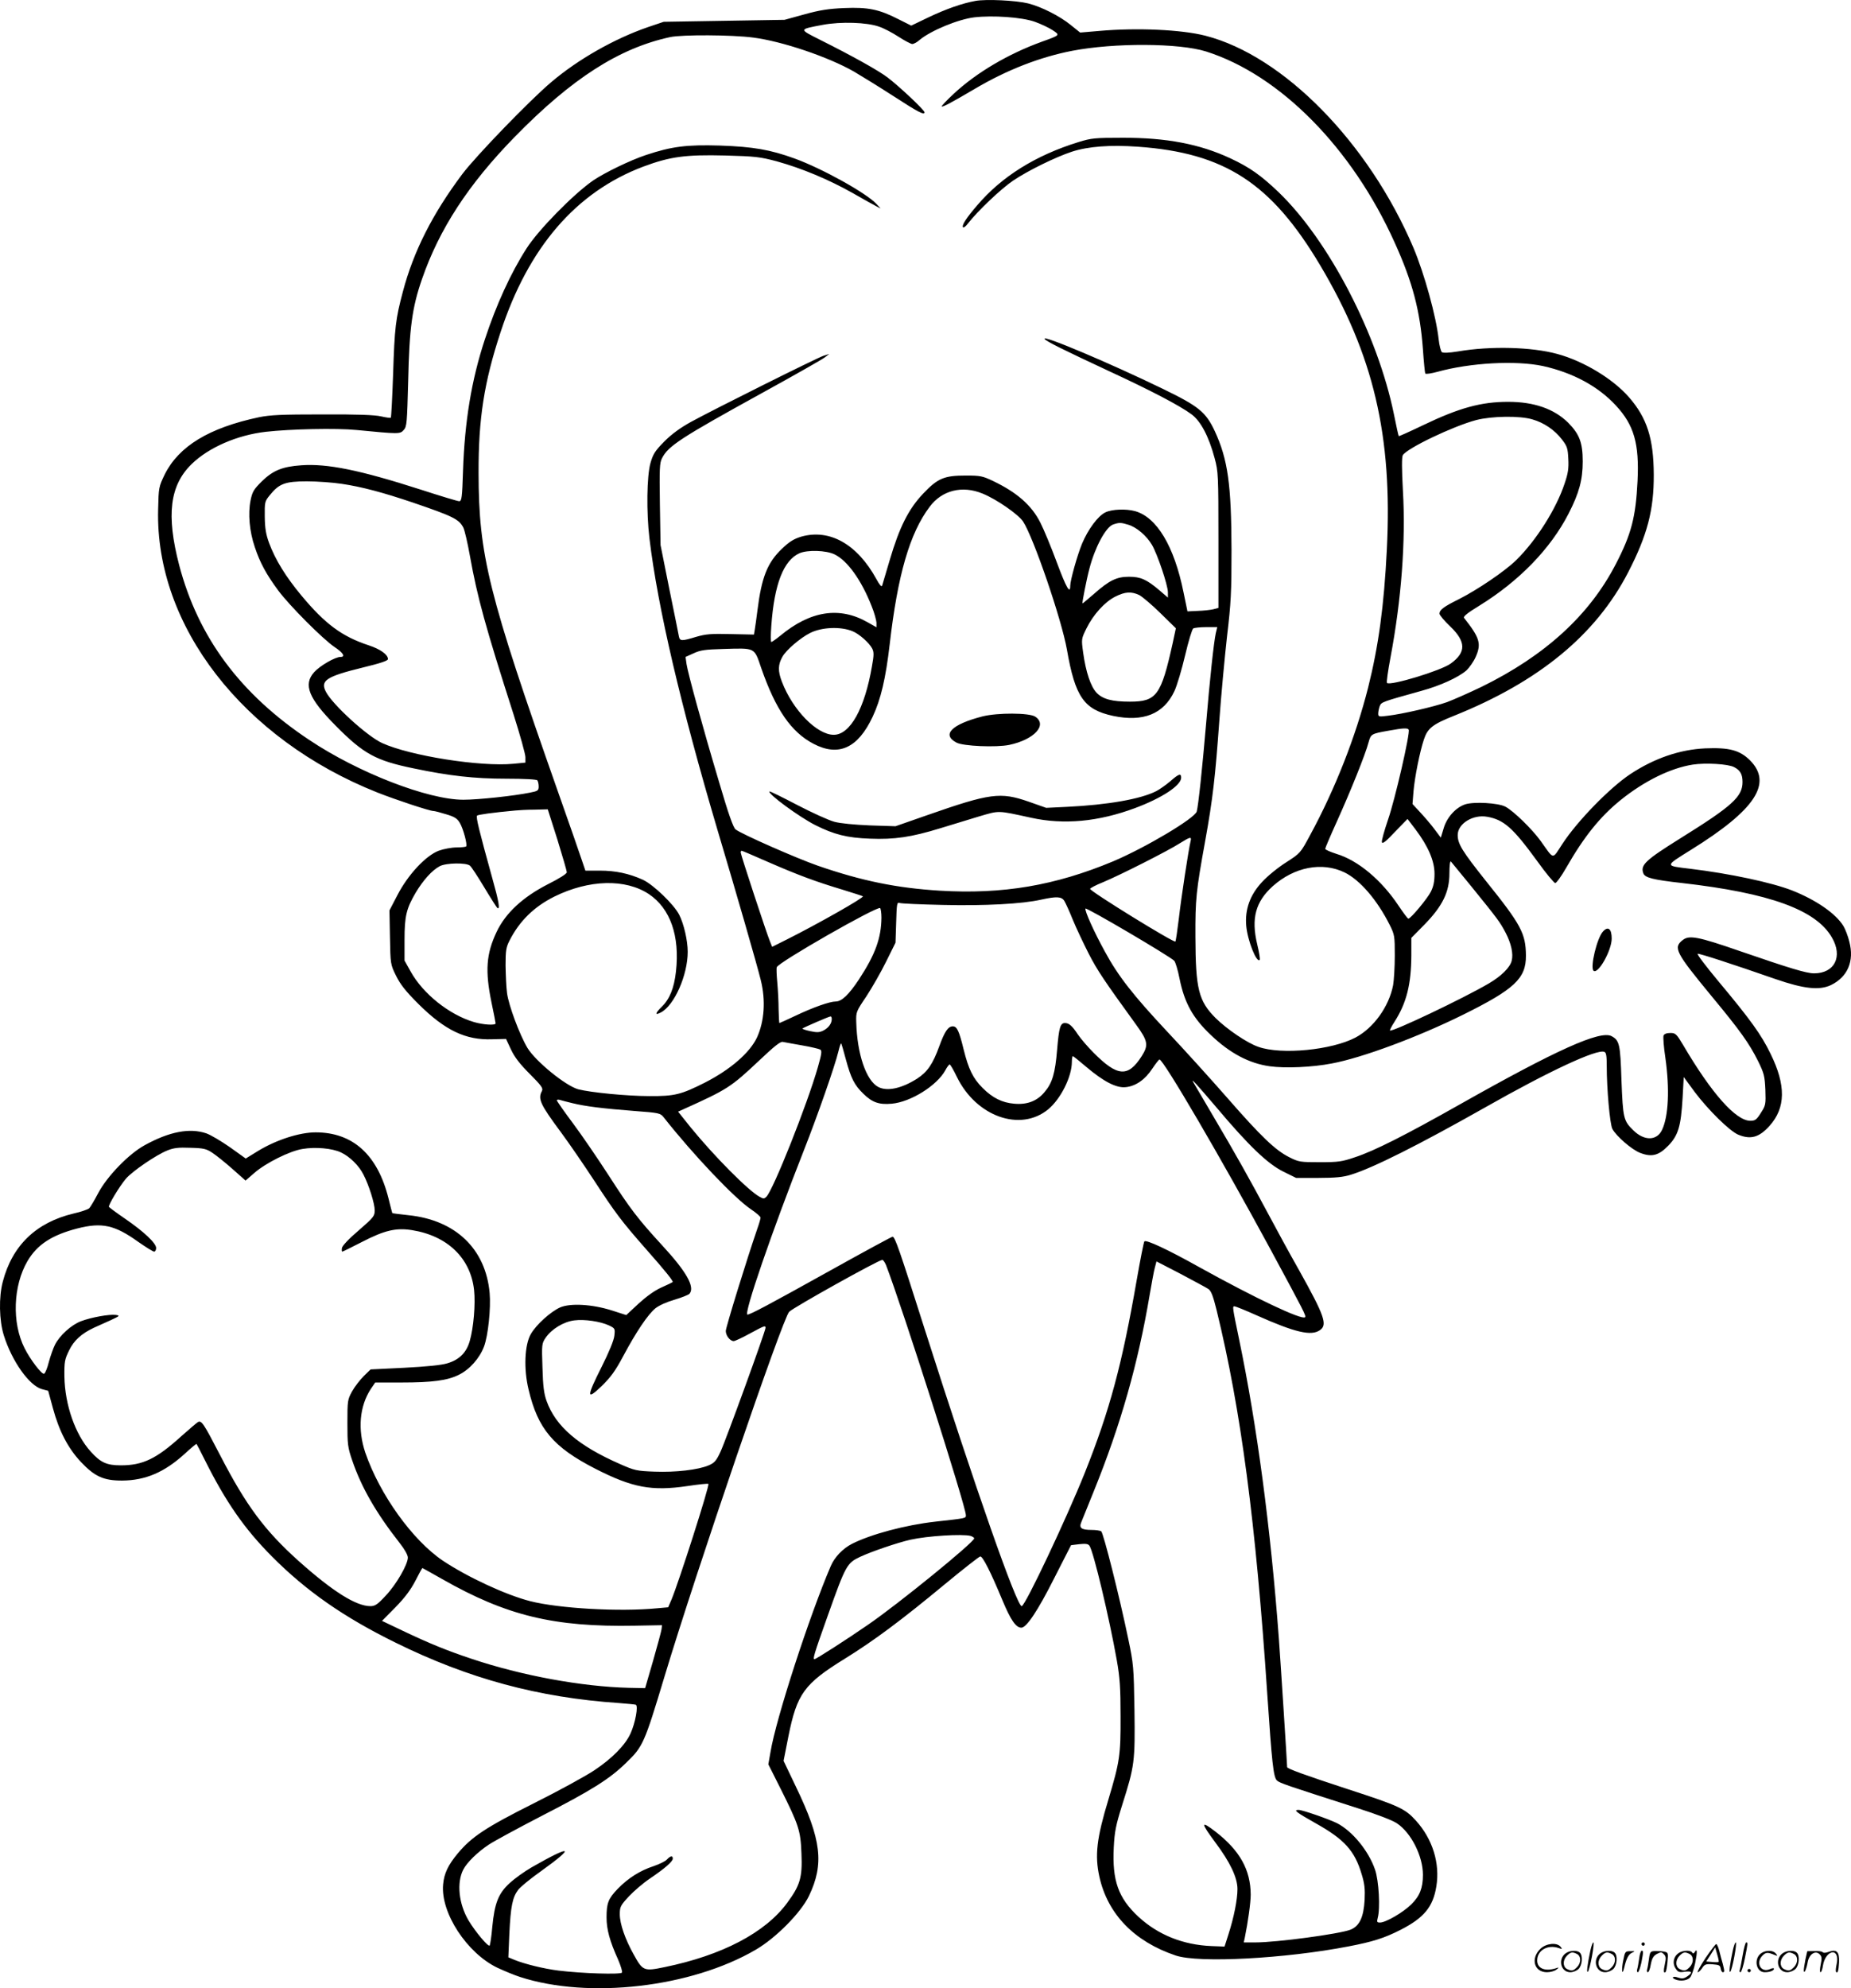 <?xml version="1.0" encoding="UTF-8"?>
<svg xmlns="http://www.w3.org/2000/svg" version="1.0" viewBox="0 0 1117.805 1200.23" preserveAspectRatio="xMidYMid meet">
  <g transform="translate(-0.705,1200.566) scale(0.1,-0.1)" fill="#000000" stroke="none">
    <path d="M5897 12000 c-78 -14 -176 -48 -285 -100 l-102 -49 -78 39 c-117 60 -184 73 -327 67 -93 -4 -147 -12 -240 -38 l-120 -33 -365 -6 -365 -6 -95 -32 c-203 -70 -423 -195 -585 -333 -128 -108 -453 -444 -536 -554 -180 -240 -295 -467 -359 -710 -44 -165 -50 -217 -59 -498 -5 -142 -11 -260 -14 -263 -2 -2 -28 1 -58 8 -37 9 -149 13 -354 12 -249 0 -314 -3 -384 -17 -302 -64 -484 -175 -569 -345 -36 -75 -37 -78 -40 -212 -18 -702 513 -1386 1323 -1708 111 -44 317 -112 339 -112 8 0 43 -9 78 -20 51 -15 67 -26 82 -52 21 -35 47 -133 38 -142 -3 -3 -29 -6 -58 -6 -29 0 -78 -9 -108 -20 -78 -30 -185 -144 -249 -268 l-48 -92 3 -163 c3 -162 3 -163 37 -232 27 -54 58 -93 135 -170 160 -159 285 -219 445 -213 l84 2 30 -64 c22 -47 54 -88 114 -148 70 -70 81 -86 73 -102 -26 -48 -11 -80 115 -250 51 -69 140 -199 199 -289 129 -198 167 -248 312 -413 122 -138 169 -197 163 -202 -2 -2 -33 -17 -69 -33 -42 -19 -91 -55 -138 -98 l-73 -68 -87 28 c-120 38 -251 45 -313 18 -57 -26 -143 -103 -176 -160 -38 -65 -44 -211 -14 -335 56 -238 149 -348 402 -478 225 -115 341 -137 558 -105 66 10 124 16 126 13 9 -8 -181 -600 -223 -699 l-20 -46 -68 -6 c-227 -22 -592 -1 -765 43 -148 38 -378 145 -527 244 -184 124 -382 400 -469 653 -47 140 -35 280 34 385 l26 38 156 0 c189 0 279 12 348 46 66 32 126 100 153 171 25 66 42 233 34 323 -24 267 -206 441 -491 470 -53 6 -97 11 -97 13 -1 1 -11 41 -23 89 -66 263 -215 398 -440 398 -96 0 -234 -44 -344 -110 l-78 -48 -95 68 c-53 37 -117 75 -143 84 -100 34 -223 11 -373 -72 -95 -52 -225 -186 -279 -287 -23 -44 -48 -86 -55 -93 -7 -7 -50 -22 -95 -32 -226 -54 -370 -193 -427 -411 -25 -93 -22 -235 6 -324 49 -157 154 -304 230 -325 l38 -10 28 -103 c38 -141 92 -244 170 -327 83 -88 137 -112 248 -112 142 1 256 50 379 162 37 34 69 61 71 59 2 -2 24 -45 49 -95 128 -256 240 -417 407 -585 207 -208 432 -365 745 -519 442 -218 864 -332 1350 -365 50 -4 95 -8 101 -10 17 -5 -2 -109 -31 -173 -32 -71 -112 -152 -219 -223 -49 -33 -213 -123 -365 -199 -291 -146 -375 -202 -459 -302 -59 -71 -83 -121 -89 -188 -16 -171 144 -415 328 -503 41 -19 103 -45 138 -56 414 -134 1032 -63 1422 165 122 71 272 223 321 324 93 194 76 340 -79 661 l-74 155 29 147 c52 259 95 318 343 471 176 109 342 233 604 450 110 91 206 166 212 166 15 0 62 -92 133 -263 51 -122 82 -167 115 -167 31 0 99 102 196 294 l104 204 50 6 c38 4 53 2 61 -9 24 -32 121 -441 165 -690 19 -107 23 -168 23 -340 1 -234 -5 -274 -73 -501 -72 -237 -83 -339 -55 -467 50 -226 211 -392 461 -476 139 -47 661 -19 1044 55 146 28 216 50 314 100 141 72 196 138 216 262 23 140 -23 287 -124 398 -65 72 -103 89 -407 188 -263 86 -370 125 -370 134 0 19 -41 656 -50 777 -50 670 -132 1286 -240 1805 -41 197 -41 200 -28 200 6 0 68 -25 137 -56 229 -102 327 -125 379 -88 47 32 28 86 -126 362 -55 97 -137 247 -182 332 -115 215 -200 367 -336 597 -64 109 -118 201 -121 206 -17 29 22 -14 138 -150 197 -234 311 -343 406 -390 l77 -38 136 0 c101 0 150 5 194 19 132 40 411 180 816 409 379 215 670 351 715 333 12 -4 15 -23 15 -88 0 -136 19 -348 34 -377 23 -44 118 -126 168 -145 70 -27 112 -16 170 44 60 62 76 117 86 286 l7 128 66 -90 c82 -109 211 -236 263 -258 75 -31 126 -17 189 53 98 109 100 245 6 436 -56 115 -120 204 -313 435 -75 90 -133 166 -127 168 9 3 201 -59 471 -153 171 -59 264 -69 334 -36 101 49 142 145 111 262 -8 34 -25 77 -36 95 -46 75 -165 157 -309 214 -123 48 -375 102 -615 131 -157 19 -157 14 3 114 390 242 495 402 357 541 -62 61 -125 78 -270 72 -154 -7 -308 -60 -452 -155 -124 -82 -321 -284 -411 -422 -63 -96 -48 -98 -131 18 -51 71 -165 182 -213 207 -43 23 -191 31 -243 14 -57 -19 -111 -79 -130 -145 l-17 -56 -36 48 c-19 26 -58 72 -85 101 l-50 54 6 76 c7 84 38 240 63 314 22 67 52 91 180 142 514 206 858 489 1053 866 116 225 156 377 155 590 -1 219 -41 343 -150 468 -97 111 -274 218 -433 261 -154 42 -401 49 -600 15 -57 -9 -88 -10 -97 -4 -6 6 -15 40 -19 77 -15 138 -86 395 -152 552 -270 635 -785 1160 -1257 1281 -145 37 -412 49 -639 29 l-117 -10 -56 45 c-66 54 -176 110 -258 131 -73 18 -254 27 -319 15z m357 -125 c37 -13 86 -36 109 -51 47 -31 47 -30 -64 -70 -202 -73 -396 -187 -533 -315 -42 -39 -75 -74 -72 -76 5 -5 57 22 201 107 193 114 392 191 587 229 256 49 645 47 808 -4 446 -141 882 -582 1139 -1153 108 -238 154 -412 171 -646 5 -75 12 -141 14 -145 3 -5 36 0 73 10 198 55 474 70 638 35 180 -40 333 -122 440 -238 110 -118 142 -231 131 -456 -11 -219 -37 -320 -132 -503 -159 -307 -426 -551 -809 -739 -77 -37 -172 -79 -210 -93 -79 -28 -270 -72 -357 -82 -54 -7 -58 -6 -58 13 0 11 4 31 9 45 10 25 14 26 251 92 114 31 223 81 272 123 19 18 45 55 57 83 35 79 24 115 -71 235 -6 8 23 31 92 73 240 148 431 344 540 557 63 123 85 203 85 314 0 114 -20 165 -88 234 -84 83 -205 126 -362 126 -163 0 -295 -36 -514 -141 -79 -38 -146 -68 -147 -66 -2 2 -15 61 -29 131 -98 481 -392 1048 -696 1341 -107 102 -174 150 -292 205 -184 86 -387 125 -652 124 -166 0 -187 -2 -265 -26 -259 -80 -464 -208 -612 -382 -68 -79 -95 -122 -85 -133 4 -3 17 7 29 23 57 74 201 211 274 260 91 61 257 142 354 174 99 32 232 42 399 30 524 -37 805 -220 1100 -715 323 -543 438 -1030 403 -1717 -17 -341 -50 -581 -113 -833 -75 -296 -199 -612 -350 -890 -59 -110 -60 -110 -145 -165 -48 -30 -113 -83 -145 -118 -73 -78 -105 -166 -96 -266 8 -88 62 -224 81 -205 4 3 -3 46 -15 95 -37 156 -10 256 94 350 130 116 298 149 434 83 92 -45 196 -165 272 -316 30 -60 31 -68 31 -186 0 -69 -5 -148 -10 -178 -25 -130 -118 -259 -228 -317 -143 -75 -446 -105 -585 -56 -68 23 -190 106 -259 174 -103 103 -121 176 -122 490 -1 229 4 275 59 579 46 254 61 388 85 721 11 157 33 389 47 515 24 201 27 267 27 520 -1 397 -22 547 -101 718 -54 115 -96 150 -315 256 -313 152 -729 328 -713 301 8 -14 109 -64 390 -195 253 -117 425 -207 497 -260 56 -41 105 -134 140 -265 22 -82 23 -100 23 -494 l0 -410 -30 -8 c-16 -4 -59 -9 -94 -10 l-63 -3 -24 116 c-56 277 -161 452 -292 489 -55 15 -139 12 -179 -7 -45 -21 -105 -102 -142 -190 -29 -71 -71 -221 -71 -254 0 -53 -24 -11 -80 139 -34 92 -79 201 -100 242 -53 106 -143 184 -288 253 -61 29 -76 32 -162 32 -131 0 -170 -16 -259 -110 -88 -93 -143 -203 -201 -400 -23 -77 -44 -147 -46 -155 -3 -9 -16 5 -34 39 -116 212 -283 306 -455 257 -45 -14 -71 -30 -116 -73 -88 -84 -123 -172 -148 -373 -6 -47 -13 -98 -16 -115 l-5 -30 -141 3 c-120 3 -150 0 -209 -17 -86 -26 -97 -26 -103 2 -2 12 -28 141 -58 287 l-53 265 -4 246 c-3 217 -2 250 13 279 38 74 113 123 609 396 191 105 360 201 375 213 l26 20 -35 -11 c-40 -13 -657 -321 -800 -399 -65 -36 -116 -73 -161 -118 -56 -57 -68 -75 -84 -131 -22 -78 -25 -296 -6 -455 50 -416 189 -1010 411 -1760 111 -371 241 -822 261 -905 31 -123 22 -250 -23 -348 -44 -92 -159 -192 -313 -271 -145 -73 -183 -83 -337 -82 -134 0 -356 22 -429 41 -76 21 -257 168 -307 250 -48 81 -113 256 -123 330 -5 36 -8 111 -9 168 0 89 3 109 24 150 60 118 148 204 270 265 210 104 431 109 572 15 129 -87 187 -252 163 -467 -11 -100 -38 -166 -85 -212 -41 -40 -44 -55 -6 -35 81 42 162 225 162 366 0 68 -23 167 -51 223 -32 63 -157 183 -220 212 -84 38 -165 55 -260 55 l-87 0 -23 68 c-12 37 -76 220 -142 407 -422 1198 -479 1428 -480 1925 -1 327 33 548 133 851 168 512 456 846 862 999 161 60 254 73 493 67 183 -5 210 -8 312 -35 152 -42 314 -110 458 -191 66 -38 131 -74 145 -81 l25 -13 -25 27 c-59 65 -329 215 -495 275 -146 53 -249 71 -450 78 -202 6 -290 -5 -447 -57 -96 -32 -248 -106 -318 -153 -119 -82 -333 -300 -404 -412 -95 -148 -183 -341 -251 -548 -81 -245 -122 -496 -132 -794 -5 -161 -8 -183 -23 -183 -9 0 -115 32 -235 71 -368 118 -562 157 -718 146 -115 -8 -171 -31 -239 -97 -49 -49 -57 -62 -68 -115 -16 -80 -7 -187 26 -283 31 -93 68 -162 142 -262 68 -91 268 -292 339 -340 53 -35 68 -60 36 -60 -32 0 -124 -53 -159 -92 -67 -75 -34 -158 131 -324 168 -170 242 -210 471 -257 215 -45 366 -62 559 -62 108 0 183 -4 187 -10 4 -5 8 -22 8 -37 0 -24 -5 -28 -52 -37 -98 -20 -313 -43 -403 -43 -213 0 -635 163 -932 362 -416 277 -669 618 -784 1054 -79 303 -57 482 76 611 102 99 273 174 446 194 148 17 428 23 549 11 258 -25 263 -25 285 0 19 21 20 41 27 299 7 317 24 441 83 611 105 304 281 573 559 858 346 354 631 537 941 604 73 15 370 14 500 -3 174 -22 455 -117 610 -206 44 -26 150 -91 235 -146 154 -100 190 -118 190 -99 0 13 -153 157 -223 210 -55 42 -213 130 -407 227 -131 66 -131 63 17 91 109 20 265 15 338 -11 28 -9 81 -37 118 -61 37 -24 75 -44 83 -44 9 0 30 11 46 26 67 55 230 123 328 135 113 13 286 1 364 -26z m3007 -2401 c70 -20 135 -64 179 -122 31 -40 35 -53 38 -116 3 -58 -1 -87 -23 -151 -50 -151 -170 -341 -291 -460 -68 -67 -235 -180 -348 -237 -91 -45 -116 -64 -116 -87 0 -8 29 -43 64 -76 97 -93 98 -157 4 -225 -59 -43 -366 -136 -385 -117 -4 4 6 73 21 153 66 350 93 706 75 1010 -7 128 -7 198 -1 211 22 41 304 176 444 213 94 24 262 27 339 4z m-7191 -389 c122 -18 249 -52 430 -113 243 -83 278 -100 305 -151 8 -16 26 -93 40 -172 45 -250 93 -425 264 -958 39 -123 71 -238 71 -256 l0 -33 -73 -7 c-200 -19 -623 48 -792 125 -89 40 -300 232 -340 310 -35 67 2 92 223 146 107 26 152 41 152 51 0 27 -46 60 -116 83 -161 53 -263 128 -407 301 -94 113 -157 215 -195 317 -19 52 -25 88 -26 158 -1 89 0 93 30 130 56 70 93 84 224 84 63 0 158 -7 210 -15z m3871 -59 c84 -34 215 -125 244 -168 63 -95 233 -592 265 -773 50 -287 103 -363 279 -401 182 -38 305 11 370 149 16 34 45 132 65 217 20 85 42 158 49 162 7 4 42 8 78 8 l67 0 -9 -37 c-12 -56 -36 -277 -59 -553 -22 -258 -46 -486 -56 -523 -11 -41 -309 -218 -505 -301 -350 -146 -666 -200 -1047 -177 -260 16 -471 59 -737 151 -129 45 -463 192 -496 219 -14 11 -44 96 -99 284 -103 345 -189 660 -197 714 l-6 43 49 22 c40 19 71 23 177 26 198 6 188 11 231 -115 87 -250 180 -386 315 -457 152 -80 269 -27 358 163 49 104 79 231 103 438 48 418 121 670 241 829 74 100 197 131 320 80z m880 -188 c50 -15 110 -66 143 -122 33 -57 96 -243 96 -286 l0 -32 -52 45 c-77 65 -113 81 -183 81 -74 0 -118 -21 -211 -103 -38 -33 -69 -59 -70 -58 -3 3 25 147 42 210 33 128 98 249 142 266 37 13 48 13 93 -1z m-1774 -179 c78 -38 162 -155 224 -313 16 -39 28 -84 29 -99 l0 -28 -53 30 c-170 97 -346 70 -528 -81 -26 -21 -50 -38 -54 -38 -4 0 -4 44 0 98 18 252 74 395 170 438 48 21 161 18 212 -7z m1839 -245 c18 -9 76 -58 128 -109 l94 -92 -19 -89 c-70 -316 -97 -354 -259 -354 -107 0 -163 15 -200 53 -36 37 -66 127 -82 244 -11 81 -11 82 20 145 42 85 111 160 174 192 60 30 96 32 144 10z m-1730 -219 c40 -16 101 -71 118 -104 11 -21 11 -40 -1 -106 -44 -257 -132 -415 -231 -415 -102 0 -248 150 -313 320 -25 65 -24 103 3 151 22 40 107 113 166 143 70 36 186 41 258 11z m3358 -594 c11 -16 -83 -424 -125 -544 -22 -65 -39 -125 -37 -135 3 -13 24 3 79 62 l76 78 48 -63 c77 -102 115 -191 115 -268 0 -46 -6 -76 -22 -108 -21 -42 -122 -163 -136 -163 -4 0 -30 35 -59 78 -103 155 -245 274 -375 313 -37 12 -68 25 -68 31 0 5 32 80 71 166 81 179 172 405 190 474 15 53 15 54 123 73 88 16 113 17 120 6z m1965 -226 c37 -19 51 -43 51 -90 0 -89 -62 -145 -377 -341 -208 -130 -241 -160 -222 -210 10 -27 57 -39 235 -59 527 -60 809 -162 904 -329 67 -115 16 -216 -108 -216 -46 0 -148 31 -447 134 -254 88 -307 98 -346 67 -59 -46 -44 -74 176 -341 170 -205 225 -282 278 -388 38 -77 41 -92 45 -175 3 -88 2 -94 -27 -139 -26 -42 -35 -48 -64 -48 -87 0 -234 165 -406 458 -40 67 -46 72 -77 72 -23 0 -37 -6 -41 -16 -3 -9 1 -68 11 -133 27 -191 19 -354 -20 -436 -31 -66 -107 -68 -173 -3 -60 58 -63 74 -72 301 -7 220 -12 242 -60 268 -69 36 -333 -83 -914 -411 -331 -187 -519 -282 -635 -320 -79 -27 -101 -30 -212 -30 -119 0 -128 1 -185 30 -84 42 -169 123 -376 360 -99 113 -261 292 -361 398 -206 220 -297 336 -377 484 -66 120 -122 245 -117 259 3 10 507 -286 536 -315 7 -7 22 -55 32 -107 30 -148 80 -238 190 -342 114 -109 231 -171 355 -188 93 -13 258 -6 375 17 183 34 521 160 790 293 313 155 383 220 382 358 -1 134 -29 186 -242 451 -143 180 -170 223 -170 277 0 69 93 126 179 110 100 -18 155 -67 300 -266 53 -74 103 -134 110 -134 7 0 37 41 66 92 109 190 205 309 330 410 142 114 300 192 434 213 78 12 214 4 250 -15z m-7106 -437 c31 -101 57 -190 57 -198 0 -9 -46 -38 -116 -73 -150 -77 -254 -173 -308 -287 -63 -133 -70 -235 -31 -425 14 -66 25 -123 25 -127 0 -13 -74 -9 -131 8 -149 44 -308 171 -382 305 l-37 66 0 125 c0 144 11 189 68 286 46 76 98 134 145 159 39 20 159 22 182 3 9 -7 48 -67 87 -132 39 -65 75 -121 79 -124 17 -10 9 39 -32 184 -78 282 -99 366 -91 374 6 6 91 18 232 31 19 2 71 5 115 5 l80 2 58 -182z m3824 -10 c-13 -54 -57 -344 -71 -467 -9 -74 -18 -136 -21 -139 -9 -9 -515 303 -515 318 0 4 35 23 78 40 101 42 392 189 462 234 66 41 74 43 67 14z m-2549 -127 c182 -79 281 -116 447 -166 65 -20 121 -38 123 -40 8 -8 -271 -166 -456 -259 l-92 -46 -14 35 c-20 48 -176 522 -176 535 0 5 3 10 6 10 3 0 76 -31 162 -69z m4244 -146 c162 -200 172 -213 208 -281 33 -64 47 -126 36 -168 -10 -41 -63 -93 -138 -137 -159 -93 -585 -295 -597 -284 -2 2 10 26 27 52 73 114 101 225 102 402 l0 105 80 81 c109 112 150 196 150 309 0 47 4 76 9 71 5 -6 60 -73 123 -150z m-2458 -87 c8 -13 31 -63 51 -113 20 -49 64 -142 96 -205 54 -105 93 -162 287 -430 72 -99 76 -124 33 -191 -82 -128 -146 -123 -290 22 -35 35 -77 84 -94 109 -35 53 -54 70 -79 70 -28 0 -36 -28 -47 -160 -12 -145 -29 -202 -77 -258 -45 -54 -106 -76 -182 -69 -73 6 -131 35 -191 95 -58 58 -85 113 -115 234 -27 111 -40 138 -65 138 -28 0 -49 -30 -82 -121 -39 -107 -71 -154 -134 -195 -93 -59 -180 -78 -234 -50 -73 38 -128 199 -133 390 -2 63 -1 65 61 157 34 52 88 146 119 209 l57 115 4 123 c3 110 5 123 20 117 9 -4 126 -9 261 -12 253 -6 481 6 595 32 92 20 122 19 139 -7z m-1104 -101 c-1 -124 -37 -223 -136 -374 -61 -92 -104 -133 -140 -133 -36 0 -136 -35 -243 -86 -51 -24 -95 -44 -97 -44 -2 0 -4 37 -5 83 0 45 -4 118 -8 162 -4 44 -6 85 -3 92 10 30 604 369 624 357 4 -3 8 -29 8 -57z m-300 -613 c0 -26 -19 -53 -50 -69 -24 -12 -38 -13 -80 -4 -28 6 -49 13 -47 16 7 6 161 73 170 73 4 0 7 -7 7 -16z m-179 -159 c53 -9 102 -21 109 -25 12 -7 9 -26 -14 -107 -64 -224 -269 -740 -311 -782 -12 -12 -18 -13 -39 -1 -68 36 -276 246 -418 420 l-76 95 31 14 c267 120 288 134 457 293 93 88 130 118 145 114 11 -2 63 -12 116 -21z m264 -84 c31 -114 51 -155 106 -208 53 -52 94 -67 171 -60 115 10 274 110 324 202 10 19 22 35 26 35 4 0 24 -34 44 -76 117 -239 383 -333 551 -195 76 63 143 197 143 287 0 19 3 34 6 34 3 0 39 -29 80 -64 105 -89 183 -130 240 -123 60 6 117 46 160 112 20 30 40 55 43 55 24 0 378 -606 667 -1140 209 -387 220 -408 212 -416 -19 -18 -297 113 -638 302 -193 108 -321 167 -332 156 -4 -4 -25 -111 -47 -237 -88 -506 -162 -782 -312 -1158 -110 -275 -361 -807 -382 -807 -30 0 -278 707 -582 1660 -158 497 -183 570 -198 570 -5 0 -175 -92 -376 -204 -372 -207 -483 -266 -500 -266 -25 0 149 505 342 995 82 208 187 509 207 593 7 29 14 51 17 49 2 -3 15 -46 28 -96z m-1650 -265 c77 -19 182 -32 375 -47 148 -11 155 -13 175 -38 178 -226 430 -491 528 -556 31 -21 57 -43 57 -50 0 -6 -9 -38 -21 -71 -60 -174 -189 -591 -189 -613 0 -28 26 -61 48 -61 7 0 51 20 96 45 89 48 96 51 96 35 0 -20 -242 -685 -272 -748 -25 -54 -36 -67 -71 -82 -63 -27 -199 -43 -327 -38 -108 4 -121 7 -207 45 -254 111 -390 228 -445 381 -16 44 -22 90 -25 202 -5 140 -4 146 19 180 36 53 109 97 173 105 62 8 158 -6 211 -31 35 -17 36 -19 31 -62 -3 -28 -32 -98 -76 -186 -93 -185 -93 -206 -1 -118 55 54 82 90 131 182 78 146 148 250 194 288 23 18 68 38 116 52 43 13 84 29 90 36 34 41 -19 134 -167 294 -145 158 -191 218 -321 420 -66 102 -163 244 -216 315 -54 72 -97 134 -97 138 0 5 8 6 18 3 9 -3 44 -12 77 -20z m-2176 -299 c23 -15 78 -59 122 -98 l79 -70 53 46 c67 59 214 133 292 145 77 13 178 4 231 -21 53 -25 108 -79 135 -132 34 -65 69 -177 69 -218 0 -34 -7 -43 -97 -121 -59 -50 -99 -93 -101 -106 -2 -12 -1 -22 2 -22 3 0 56 26 118 58 137 71 207 87 302 72 215 -34 355 -169 376 -362 9 -84 -3 -228 -26 -307 -20 -71 -64 -114 -135 -135 -35 -11 -124 -20 -259 -27 l-205 -10 -41 -40 c-23 -23 -55 -64 -71 -93 -27 -49 -28 -56 -28 -191 0 -128 2 -147 29 -225 55 -162 144 -317 286 -498 30 -38 50 -73 50 -89 0 -41 -70 -163 -134 -230 -49 -53 -64 -63 -92 -63 -87 0 -228 89 -434 273 -205 184 -317 335 -473 637 -101 195 -113 213 -135 201 -9 -6 -55 -45 -102 -87 -149 -135 -231 -174 -363 -174 -86 0 -123 17 -182 83 -94 103 -156 283 -159 452 -1 91 2 105 28 158 29 61 76 103 151 138 22 10 67 30 100 45 56 26 58 28 31 32 -39 5 -146 -14 -210 -38 -58 -22 -128 -85 -157 -142 -10 -20 -27 -67 -37 -104 -9 -37 -22 -69 -29 -71 -14 -5 -83 85 -118 155 -77 153 -69 376 18 525 59 100 147 157 301 197 149 38 226 21 368 -81 46 -32 89 -59 96 -59 6 0 12 10 12 22 0 29 -74 99 -188 177 -51 35 -94 67 -97 71 -6 9 63 124 103 171 39 45 182 143 250 170 37 15 67 19 138 16 80 -2 97 -6 133 -30z m4069 -679 c96 -248 482 -1456 482 -1509 0 -19 4 -18 -185 -39 -179 -20 -389 -76 -503 -134 -55 -28 -105 -80 -128 -134 -128 -298 -331 -921 -364 -1123 l-13 -74 73 -145 c111 -222 122 -254 127 -395 6 -143 -8 -190 -86 -296 -133 -181 -394 -317 -740 -388 -125 -26 -132 -24 -187 76 -52 93 -84 185 -84 243 0 45 4 53 55 108 30 32 87 81 126 107 90 61 139 103 139 121 0 20 -14 17 -35 -5 -9 -11 -47 -29 -82 -41 -80 -26 -153 -72 -215 -136 -58 -60 -68 -87 -68 -173 0 -72 19 -143 70 -255 16 -38 27 -73 23 -78 -7 -13 -246 -5 -383 12 -89 11 -206 40 -267 65 l-36 15 6 143 c8 165 19 219 53 264 13 18 76 69 138 113 212 152 186 162 -57 23 -43 -25 -102 -67 -132 -95 -68 -62 -91 -120 -105 -264 -5 -59 -13 -110 -16 -113 -9 -9 -86 83 -127 151 -60 101 -73 229 -32 308 22 43 88 107 155 151 30 20 172 97 315 171 304 156 413 224 513 322 102 98 110 116 232 521 191 634 714 2165 753 2202 29 28 540 313 562 313 6 0 16 -15 23 -32z m1947 -144 c16 -11 28 -42 49 -127 147 -601 237 -1283 306 -2317 28 -415 37 -501 58 -522 16 -16 62 -31 489 -168 113 -36 210 -73 236 -91 86 -57 157 -198 157 -311 0 -79 -19 -128 -70 -178 -48 -48 -154 -110 -189 -110 -19 0 -20 4 -14 28 16 57 7 224 -16 291 -39 114 -137 233 -230 281 -51 25 -209 80 -232 80 -33 0 -15 -14 102 -80 174 -97 237 -166 279 -308 18 -58 21 -90 18 -155 -6 -105 -31 -158 -85 -180 -67 -26 -445 -77 -576 -77 l-69 0 6 27 c20 98 36 214 36 262 -1 150 -66 266 -213 380 -90 69 -90 55 -1 -65 90 -120 134 -213 134 -282 0 -63 -21 -169 -54 -272 l-24 -75 -79 3 c-172 7 -323 68 -441 177 -122 113 -159 219 -149 418 5 96 12 133 51 257 75 236 78 261 74 573 -4 259 -6 279 -37 427 -53 256 -151 644 -164 652 -6 4 -32 8 -57 8 -63 0 -78 12 -63 47 6 15 40 100 76 188 163 403 267 770 337 1185 12 69 25 142 31 163 l10 38 147 -76 c80 -43 156 -83 167 -91z m-1437 -1490 c12 -4 22 -10 22 -15 0 -23 -458 -396 -642 -522 -132 -91 -313 -207 -322 -207 -12 0 -4 27 80 263 108 303 115 317 196 355 69 32 224 85 303 103 103 23 313 36 363 23z m-3190 -261 c389 -221 674 -290 1162 -281 l165 3 -3 -25 c-2 -14 -25 -99 -51 -190 l-48 -165 -99 2 c-284 7 -648 74 -949 175 -147 49 -251 91 -415 169 l-126 60 81 82 c56 57 92 105 120 159 22 43 41 78 43 78 1 0 55 -30 120 -67z M5940 7681 c-186 -48 -248 -110 -157 -158 40 -22 241 -30 319 -14 151 32 233 121 156 171 -37 23 -226 24 -318 1z M7075 7290 c-26 -22 -64 -49 -85 -60 -94 -48 -292 -83 -540 -95 l-125 -6 -105 37 c-172 60 -233 52 -616 -82 l-189 -66 -155 5 c-94 4 -179 12 -215 22 -33 9 -133 54 -223 101 -90 47 -165 84 -168 82 -13 -13 178 -153 276 -203 114 -57 192 -77 330 -82 149 -6 250 9 426 63 66 20 170 52 233 71 126 37 109 37 316 -8 196 -43 404 -24 625 58 162 60 280 137 280 184 0 28 -14 24 -65 -21z M9687 6382 c-36 -39 -78 -215 -57 -236 27 -25 110 122 110 194 0 59 -22 77 -53 42z M9611 230 c-18 -85 -24 -135 -15 -127 12 11 43 177 33 177 -4 0 -12 -22 -18 -50z M9920 270 c0 -5 5 -10 10 -10 6 0 10 5 10 10 0 6 -4 10 -10 10 -5 0 -10 -4 -10 -10z M10471 230 c-18 -85 -24 -135 -15 -127 12 11 43 177 33 177 -4 0 -12 -22 -18 -50z M10531 203 c-7 -42 -15 -82 -18 -90 -3 -7 -1 -13 5 -13 5 0 17 37 26 83 19 95 19 97 8 97 -4 0 -14 -34 -21 -77z M9311 243 c-63 -59 -40 -143 38 -143 20 0 46 7 57 16 18 14 18 15 -6 7 -64 -19 -110 0 -110 48 0 61 63 98 130 75 22 -8 23 -7 11 8 -22 27 -85 21 -120 -11z M10306 185 c-31 -47 -52 -85 -46 -85 5 0 17 11 26 25 15 23 23 26 63 23 39 -3 46 -6 49 -25 2 -13 8 -23 13 -23 11 0 11 6 0 50 -6 19 -15 54 -21 78 -6 23 -14 42 -19 42 -4 0 -33 -38 -65 -85z m80 -22 c-2 -3 -20 -3 -40 -1 l-35 3 27 42 27 43 12 -42 c7 -23 11 -43 9 -45z M9463 215 c-50 -35 -31 -115 27 -115 17 0 39 9 50 20 22 22 27 79 8 98 -16 16 -59 15 -85 -3z m68 -5 c25 -14 25 -54 -1 -80 -23 -23 -33 -24 -61 -10 -25 14 -25 54 1 80 23 23 33 24 61 10z M9673 215 c-50 -35 -31 -115 27 -115 17 0 39 9 50 20 22 22 27 79 8 98 -16 16 -59 15 -85 -3z m68 -5 c25 -14 25 -54 -1 -80 -23 -23 -33 -24 -61 -10 -25 14 -25 54 1 80 23 23 33 24 61 10z M9810 173 c-12 -56 -8 -100 5 -48 13 57 26 83 48 93 20 9 19 10 -10 9 -31 0 -33 -2 -43 -54z M9906 183 c-4 -27 -9 -56 -12 -65 -3 -10 -1 -18 4 -18 5 0 14 26 21 57 13 68 13 73 2 73 -5 0 -12 -21 -15 -47z M9965 181 c-3 -25 -8 -54 -11 -63 -3 -10 -1 -18 4 -18 6 0 14 21 18 47 7 36 15 51 36 63 25 13 29 13 43 -1 13 -13 14 -24 6 -60 -9 -41 -8 -59 5 -47 3 3 8 31 11 61 5 53 4 56 -18 61 -13 3 -38 4 -56 4 -29 -1 -32 -4 -38 -47z M10143 215 c-30 -21 -38 -62 -17 -92 14 -22 21 -25 55 -20 45 6 50 -5 14 -29 -20 -13 -31 -14 -55 -6 -30 11 -44 -1 -14 -12 30 -12 71 -6 87 12 9 10 23 49 31 87 14 68 13 93 -3 66 -6 -9 -11 -10 -15 -2 -10 16 -58 14 -83 -4z m68 -5 c25 -14 25 -54 -1 -80 -23 -23 -33 -24 -61 -10 -25 14 -25 54 1 80 23 23 33 24 61 10z M10643 215 c-47 -33 -32 -115 21 -115 31 0 56 10 56 21 0 5 -11 4 -24 -2 -55 -25 -89 38 -45 82 20 20 31 21 74 3 18 -7 18 -6 6 9 -17 21 -59 22 -88 2z M10773 215 c-50 -35 -31 -115 27 -115 17 0 39 9 50 20 22 22 27 79 8 98 -16 16 -59 15 -85 -3z m68 -5 c25 -14 25 -54 -1 -80 -23 -23 -33 -24 -61 -10 -25 14 -25 54 1 80 23 23 33 24 61 10z M10910 178 c-5 -27 -10 -57 -10 -66 1 -27 16 5 24 51 9 47 47 71 72 45 13 -13 14 -24 6 -62 -5 -25 -6 -46 -1 -46 5 0 12 19 15 42 7 43 33 78 59 78 23 0 33 -29 23 -73 -5 -22 -6 -42 -3 -45 10 -11 15 6 18 58 3 64 -15 81 -63 63 -18 -7 -32 -7 -36 -2 -3 5 -25 8 -49 7 l-44 -1 -11 -49z M10560 110 c0 -5 5 -10 10 -10 6 0 10 5 10 10 0 6 -4 10 -10 10 -5 0 -10 -4 -10 -10z"></path>
  </g>
</svg>
